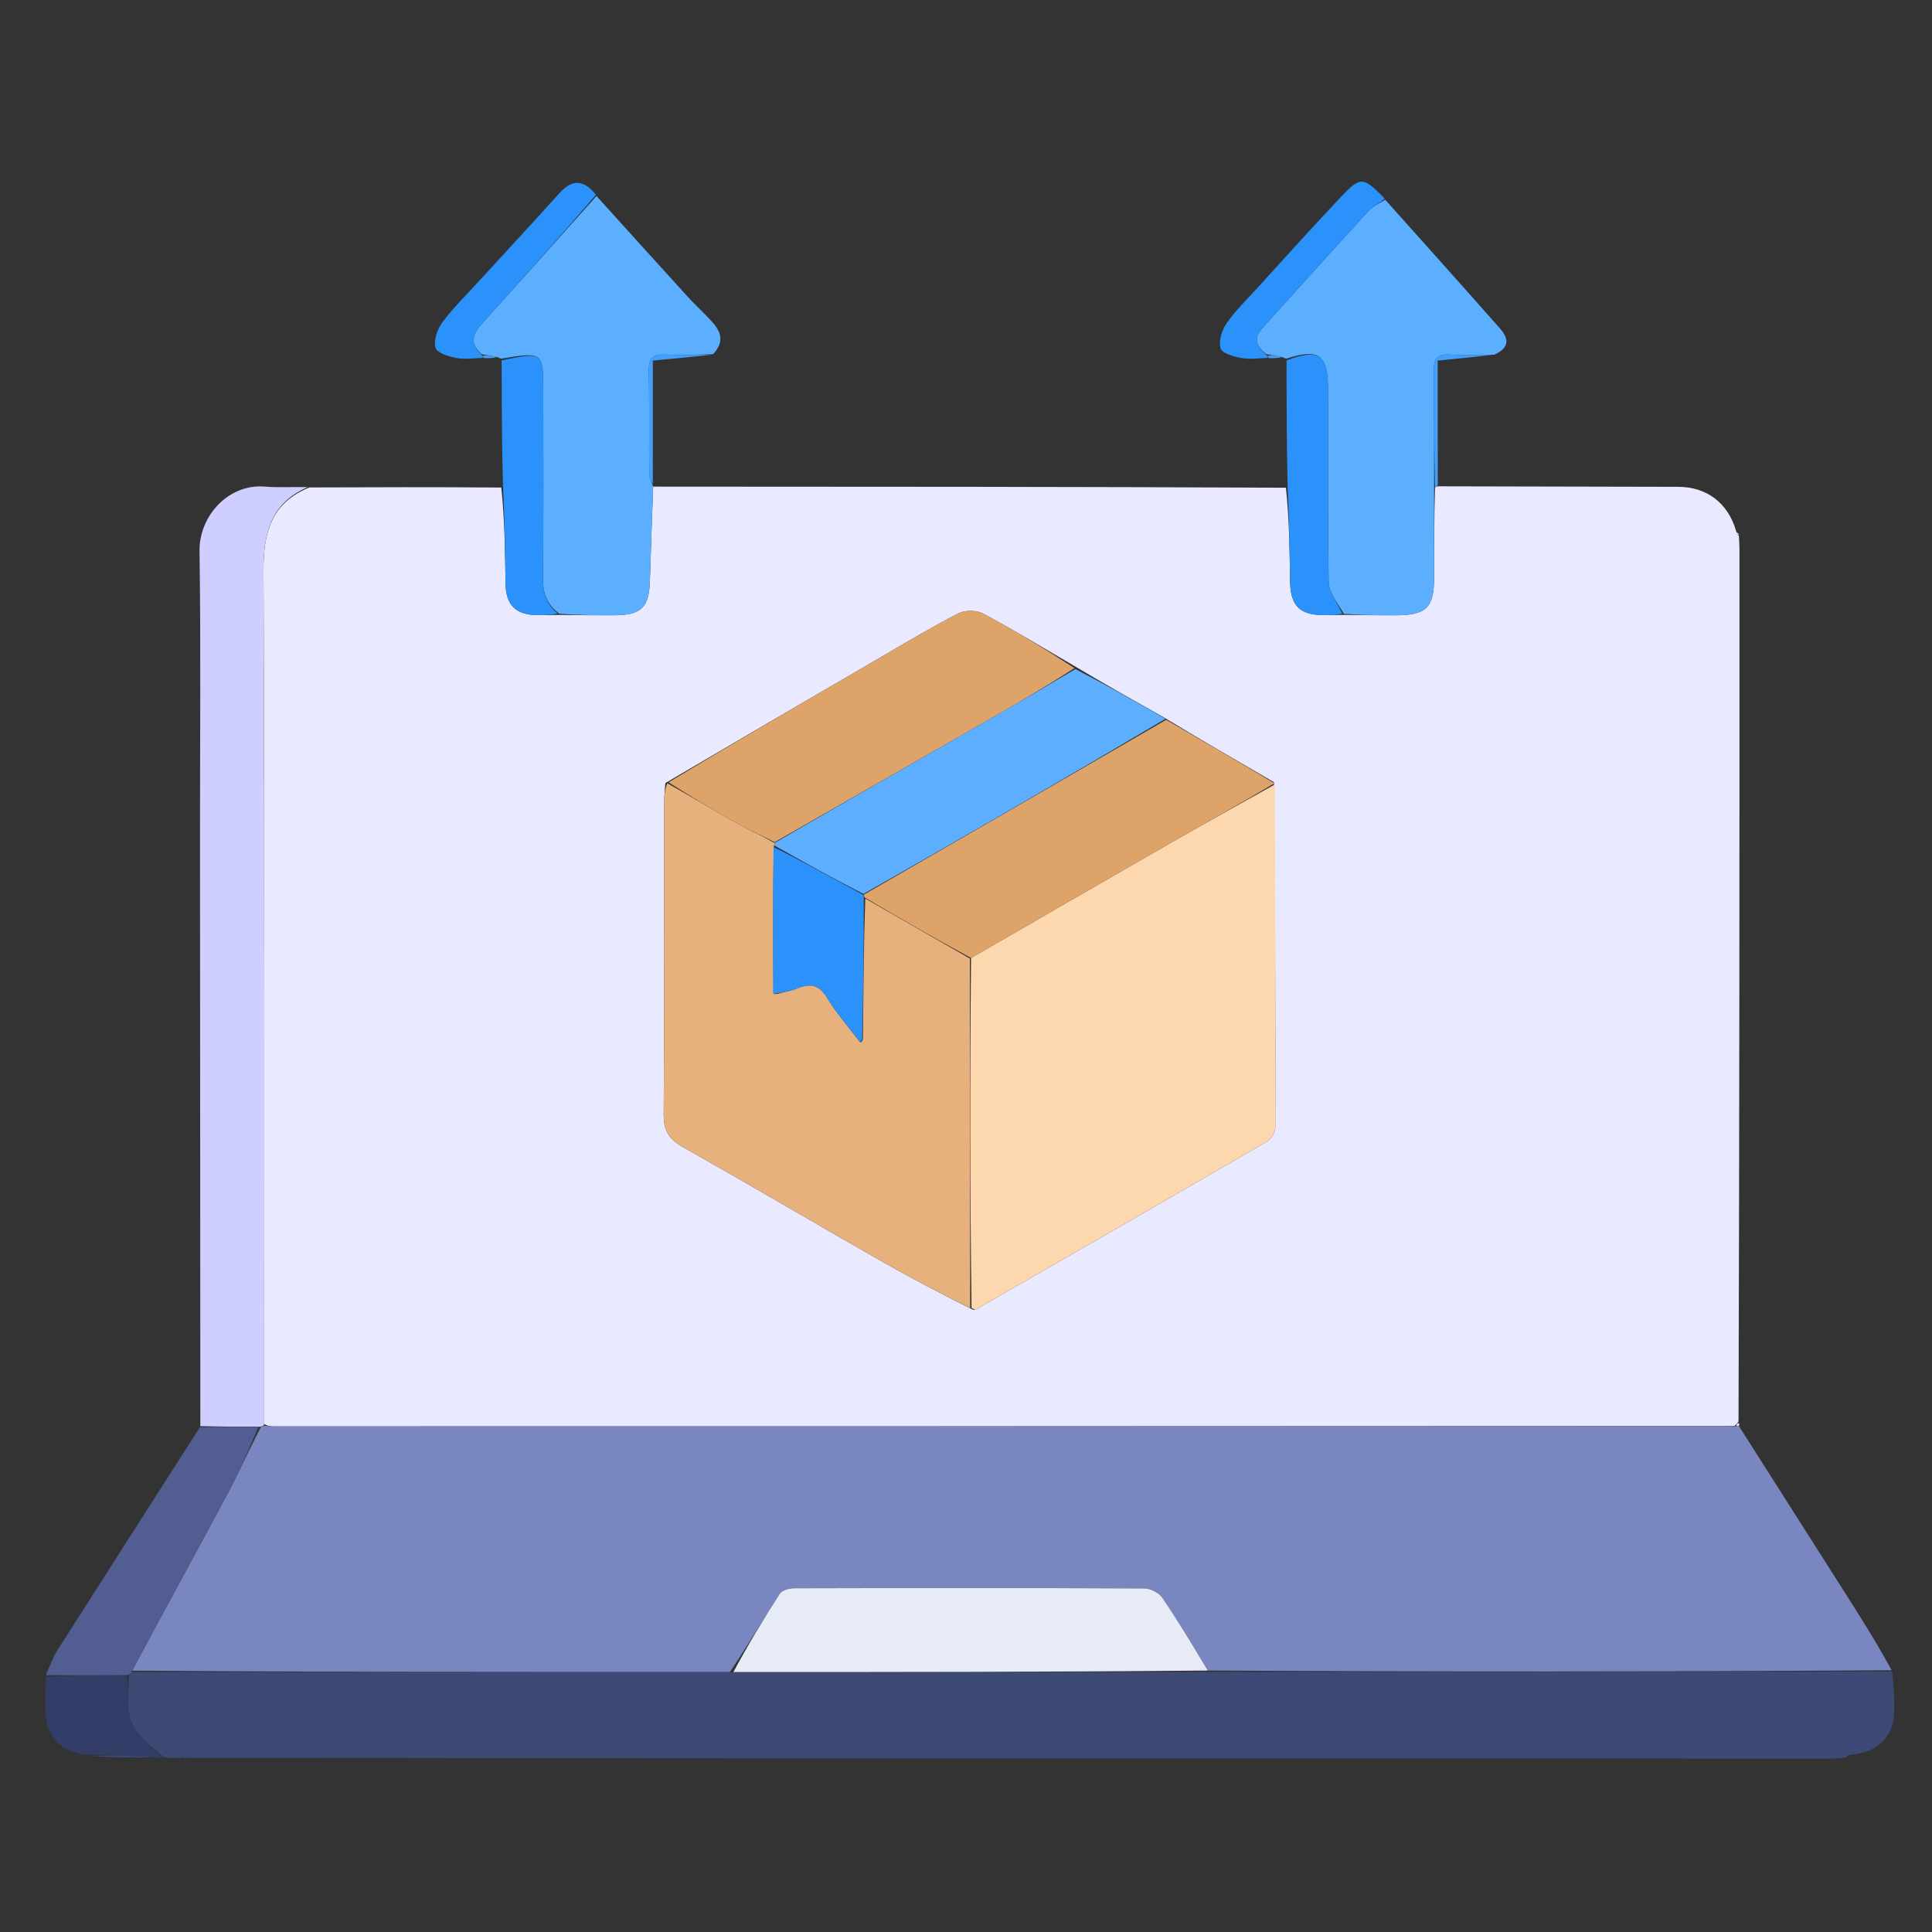 <svg version="1.1" id="Layer_1" xmlns="http://www.w3.org/2000/svg" xmlns:xlink="http://www.w3.org/1999/xlink" x="0px" y="0px" width="100%" viewBox="0 0 512 512" enable-background="new 0 0 512 512">
  <rect x="0" y="0" width="512" height="512" fill="#333333" stroke="none"/>
  <path fill="#E9E9FF" opacity="1" stroke="none" d="
M173.094,128.962 
	C228.735,128.975 284.377,128.987 340.786,129.249 
	C341.661,137.576 341.77,145.654 341.873,153.731 
	C341.961,160.581 344.305,162.991 350.978,163.024 
	C352.626,163.032 354.275,162.938 356.394,162.954 
	C361.158,163.032 365.453,163.064 369.748,163.058 
	C378.03,163.046 380.039,161.085 380.053,152.982 
	C380.066,145.053 380.051,137.123 380.301,129.133 
	C380.715,129.006 380.876,128.941 381.037,128.876 
	C402.287,128.92 423.536,128.955 444.786,129.014 
	C452.244,129.035 457.944,133.235 460.086,140.737 
	C460.327,141.618 460.543,141.84 460.824,141.998 
	C460.878,143.158 460.979,144.319 460.98,145.48 
	C460.983,222.347 460.978,299.214 460.727,376.649 
	C460.267,377.389 460.111,377.603 459.546,377.917 
	C330.227,377.987 201.374,377.999 72.521,378.003 
	C71.692,378.003 70.862,377.897 70.022,377.385 
	C70.007,301.682 70.147,226.436 69.83,151.191 
	C69.786,140.969 71.988,133.23 82.01,129.175 
	C98.689,129.116 115.368,129.057 132.847,129.204 
	C133.756,137.832 133.842,146.254 133.98,154.675 
	C134.073,160.391 136.701,162.954 142.489,163.022 
	C144.305,163.043 146.123,162.946 148.409,162.963 
	C153.545,163.035 158.211,163.081 162.878,163.053 
	C169.999,163.01 172.03,160.946 172.232,153.895 
	C172.47,145.583 172.802,137.273 173.094,128.962 
M284.753,176.516 
	C276.7,171.831 268.738,166.975 260.522,162.596 
	C258.762,161.658 255.67,161.658 253.894,162.58 
	C246.369,166.484 239.09,170.866 231.755,175.132 
	C213.499,185.748 195.261,196.396 176.326,207.523 
	C176.217,209.173 176.015,210.824 176.014,212.474 
	C175.994,240.098 176.105,267.723 175.89,295.346 
	C175.857,299.616 177.287,301.89 180.89,303.926 
	C198.252,313.741 215.44,323.864 232.758,333.757 
	C240.813,338.358 249.026,342.684 257.891,347.1 
	C258.216,347.03 258.586,347.038 258.86,346.88 
	C284.478,332.148 310.104,317.428 335.653,302.576 
	C336.812,301.902 337.963,300.035 337.965,298.721 
	C338.028,268.438 337.931,238.156 337.602,207.281 
	C328.088,201.769 318.575,196.256 308.638,190.241 
	C300.83,185.844 293.022,181.446 284.753,176.516 
z"></path>
  <path fill="#7986BF" opacity="1" stroke="none" d="
M70.033,377.841 
	C70.862,377.897 71.692,378.003 72.521,378.003 
	C201.374,377.999 330.227,377.987 459.753,377.969 
	C460.426,377.963 460.853,377.955 460.853,377.955 
	C470.465,393.059 480.084,408.159 489.684,423.27 
	C493.695,429.585 497.665,435.926 501.298,442.635 
	C440.668,443.034 380.395,443.052 320.082,442.71 
	C316.073,436.023 312.237,429.606 308.031,423.442 
	C307.122,422.11 304.886,420.96 303.255,420.952 
	C272.345,420.807 241.433,420.828 210.522,420.908 
	C209.198,420.911 207.263,421.421 206.65,422.367 
	C202.242,429.17 198.102,436.148 193.417,443.107 
	C140.296,443.13 87.635,443.118 35.015,442.739 
	C43.381,427.067 51.779,411.8 59.995,396.435 
	C63.171,390.495 65.932,384.333 69.165,378.149 
	C69.642,377.965 69.838,377.903 70.033,377.841 
z"></path>
  <path fill="#3D4A75" opacity="1" stroke="none" d="
M34.974,443.105 
	C87.635,443.118 140.296,443.13 193.894,443.144 
	C236.595,443.121 278.358,443.095 320.121,443.07 
	C380.395,443.052 440.668,443.034 501.398,442.96 
	C501.903,446.531 502.05,450.159 501.979,453.783 
	C501.852,460.28 497.469,464.647 490.191,465.026 
	C489.018,465.327 488.536,465.609 488.054,465.892 
	C487.224,465.949 486.395,466.057 485.565,466.057 
	C340.007,466.051 194.448,466.038 48.344,465.816 
	C47.484,465.399 47.238,465.48 47.059,465.852 
	C45.98,465.897 44.901,465.942 43.347,465.62 
	C38.513,461.553 33.784,458.108 33.99,451.448 
	C34.066,448.98 33.987,446.507 34.188,443.93 
	C34.671,443.65 34.863,443.41 34.974,443.105 
z"></path>
  <path fill="#CFCFFF" opacity="1" stroke="none" d="
M70.022,377.385 
	C69.838,377.903 69.642,377.965 68.708,378.112 
	C63.011,378.115 58.052,378.032 53.093,377.95 
	C53.062,325.971 53.026,273.992 53.002,222.013 
	C52.99,196.689 53.24,171.362 52.875,146.043 
	C52.739,136.642 60.679,128.167 70.093,128.951 
	C73.733,129.255 77.419,129.009 81.547,129.094 
	C71.988,133.23 69.786,140.969 69.83,151.191 
	C70.147,226.436 70.007,301.682 70.022,377.385 
z"></path>
  <path fill="#5CAEFF" opacity="1" stroke="none" d="
M173.11,128.888 
	C172.802,137.273 172.47,145.583 172.232,153.895 
	C172.03,160.946 169.999,163.01 162.878,163.053 
	C158.211,163.081 153.545,163.035 148.255,162.656 
	C144.617,159.942 143.856,156.876 143.897,153.102 
	C144.073,136.823 143.972,120.541 143.971,104.261 
	C143.971,93.212 143.971,93.212 132.886,95.041 
	C132.886,95.041 132.428,94.971 131.942,94.672 
	C130.293,94.261 129.131,94.15 127.672,93.873 
	C123.857,90.541 125.688,88.021 128.164,85.289 
	C138.191,74.226 148.114,63.069 158.076,51.946 
	C166.111,60.826 174.128,69.722 182.193,78.574 
	C184.206,80.783 186.426,82.803 188.456,84.998 
	C190.83,87.564 192.293,90.349 188.978,93.856 
	C184.188,94.012 180.201,94.174 176.234,93.96 
	C172.967,93.784 171.891,95.016 171.949,98.253 
	C172.113,107.368 171.974,116.488 172.049,125.605 
	C172.058,126.65 172.668,127.69 173,128.732 
	C173,128.732 173.127,128.814 173.11,128.888 
z"></path>
  <path fill="#5CAEFF" opacity="1" stroke="none" d="
M380.048,129.194 
	C380.051,137.123 380.066,145.053 380.053,152.982 
	C380.039,161.085 378.03,163.046 369.748,163.058 
	C365.453,163.064 361.158,163.032 356.182,162.684 
	C354.32,159.641 352.168,156.95 352.117,154.219 
	C351.802,137.148 352.019,120.067 351.931,102.99 
	C351.884,93.936 349.445,92.268 340.891,95.041 
	C340.891,95.041 340.431,94.97 339.943,94.671 
	C338.29,94.265 337.125,94.157 335.652,93.879 
	C332.852,91.764 332.105,89.642 334.481,87.021 
	C343.894,76.634 353.242,66.189 362.713,55.856 
	C363.867,54.598 365.622,53.891 367.098,52.928 
	C377.265,64.311 387.474,75.657 397.564,87.107 
	C399.592,89.408 400.41,92.023 396.017,94.001 
	C391.509,94.022 387.844,94.183 384.203,93.961 
	C380.886,93.759 379.9,95.096 379.95,98.298 
	C380.114,108.595 380.034,118.895 380.048,129.194 
z"></path>
  <path fill="#525D91" opacity="1" stroke="none" d="
M52.944,378.268 
	C58.052,378.032 63.011,378.115 68.426,378.234 
	C65.932,384.333 63.171,390.495 59.995,396.435 
	C51.779,411.8 43.381,427.067 35.015,442.739 
	C34.863,443.41 34.671,443.65 33.722,443.917 
	C26.081,443.983 19.114,443.957 12.148,443.932 
	C13.146,441.737 13.898,439.387 15.18,437.373 
	C27.667,417.745 40.244,398.174 52.944,378.268 
z"></path>
  <path fill="#2A92FA" opacity="1" stroke="none" d="
M132.933,95.505 
	C143.971,93.212 143.971,93.212 143.971,104.261 
	C143.972,120.541 144.073,136.823 143.897,153.102 
	C143.856,156.876 144.617,159.942 147.786,162.596 
	C146.123,162.946 144.305,163.043 142.489,163.022 
	C136.701,162.954 134.073,160.391 133.98,154.675 
	C133.842,146.254 133.756,137.832 133.31,129.138 
	C132.975,117.9 132.978,106.935 132.933,95.505 
z"></path>
  <path fill="#2A92FA" opacity="1" stroke="none" d="
M340.938,95.505 
	C349.445,92.268 351.884,93.936 351.931,102.99 
	C352.019,120.067 351.802,137.148 352.117,154.219 
	C352.168,156.95 354.32,159.641 355.712,162.62 
	C354.275,162.938 352.626,163.032 350.978,163.024 
	C344.305,162.991 341.961,160.581 341.873,153.731 
	C341.77,145.654 341.661,137.576 341.249,129.2 
	C340.958,117.924 340.971,106.947 340.938,95.505 
z"></path>
  <path fill="#2A92FA" opacity="1" stroke="none" d="
M157.94,51.624 
	C148.114,63.069 138.191,74.226 128.164,85.289 
	C125.688,88.021 123.857,90.541 127.683,94.072 
	C127.99,94.436 128.003,94.835 128.003,94.835 
	C125.687,94.89 123.3,95.316 121.075,94.892 
	C118.999,94.496 115.839,93.578 115.421,92.201 
	C114.843,90.3 115.846,87.362 117.139,85.565 
	C119.708,81.993 122.914,78.876 125.9,75.61 
	C133.325,67.49 140.84,59.449 148.187,51.258 
	C151.559,47.498 154.615,47.463 157.94,51.624 
z"></path>
  <path fill="#2A92FA" opacity="1" stroke="none" d="
M366.963,52.613 
	C365.622,53.891 363.867,54.598 362.713,55.856 
	C353.242,66.189 343.894,76.634 334.481,87.021 
	C332.105,89.642 332.852,91.764 335.664,94.077 
	C335.983,94.445 335.996,94.841 335.996,94.841 
	C333.678,94.894 331.297,95.301 329.062,94.896 
	C327.015,94.526 323.865,93.656 323.468,92.329 
	C322.892,90.402 323.811,87.491 325.066,85.671 
	C327.377,82.322 330.366,79.434 333.128,76.404 
	C340.439,68.385 347.682,60.301 355.14,52.42 
	C360.63,46.618 361.176,46.739 366.963,52.613 
z"></path>
  <path fill="#323E67" opacity="1" stroke="none" d="
M12.097,444.397 
	C19.114,443.957 26.081,443.983 33.513,444.023 
	C33.987,446.507 34.066,448.98 33.99,451.448 
	C33.784,458.108 38.513,461.553 42.943,465.582 
	C42.553,465.946 42.093,465.979 40.986,465.691 
	C34.86,465.255 29.383,465.141 23.905,465.026 
	C16.422,464.876 12.036,460.402 12.001,452.856 
	C11.989,450.192 12.029,447.527 12.097,444.397 
z"></path>
  <path fill="#439FFC" opacity="1" stroke="none" d="
M173.003,128.289 
	C172.668,127.69 172.058,126.65 172.049,125.605 
	C171.974,116.488 172.113,107.368 171.949,98.253 
	C171.891,95.016 172.967,93.784 176.234,93.96 
	C180.201,94.174 184.188,94.012 188.643,94.023 
	C183.98,94.519 178.84,95.006 173.006,95.558 
	C173.006,106.09 173.006,116.968 173.003,128.289 
z"></path>
  <path fill="#439FFC" opacity="1" stroke="none" d="
M380.301,129.133 
	C380.034,118.895 380.114,108.595 379.95,98.298 
	C379.9,95.096 380.886,93.759 384.203,93.961 
	C387.844,94.183 391.509,94.022 395.638,94.041 
	C391.295,94.536 386.479,95.017 381.008,95.564 
	C381.008,106.15 381.008,117.054 381.023,128.417 
	C380.876,128.941 380.715,129.006 380.301,129.133 
z"></path>
  <path fill="#3D4A75" opacity="1" stroke="none" d="
M24.18,465.357 
	C29.383,465.141 34.86,465.255 40.642,465.643 
	C35.449,465.84 29.953,465.764 24.18,465.357 
z"></path>
  <path fill="#439FFC" opacity="1" stroke="none" d="
M336.392,94.913 
	C335.996,94.841 335.983,94.445 335.971,94.247 
	C337.125,94.157 338.29,94.265 339.721,94.6 
	C338.921,94.88 337.854,94.933 336.392,94.913 
z"></path>
  <path fill="#439FFC" opacity="1" stroke="none" d="
M128.397,94.908 
	C128.003,94.835 127.99,94.436 127.979,94.237 
	C129.131,94.15 130.293,94.261 131.721,94.601 
	C130.922,94.88 129.857,94.931 128.397,94.908 
z"></path>
  <path fill="#4A5A8C" opacity="1" stroke="none" d="
M488.36,465.922 
	C488.536,465.609 489.018,465.327 489.794,465.033 
	C489.614,465.331 489.14,465.641 488.36,465.922 
z"></path>
  <path fill="#DFDFFF" opacity="1" stroke="none" d="
M460.913,377.716 
	C460.853,377.955 460.426,377.963 460.219,377.91 
	C460.111,377.603 460.267,377.389 460.652,377.113 
	C460.824,377.009 460.973,377.478 460.913,377.716 
z"></path>
  <path fill="#4A5A8C" opacity="1" stroke="none" d="
M47.282,465.897 
	C47.238,465.48 47.484,465.399 47.877,465.75 
	C47.955,465.892 47.504,465.941 47.282,465.897 
z"></path>
  <path fill="#DFDFFF" opacity="1" stroke="none" d="
M460.877,141.729 
	C460.543,141.84 460.327,141.618 460.108,141.109 
	C460.336,141.077 460.632,141.269 460.877,141.729 
z"></path>
  <path fill="#FDD7AD" opacity="1" stroke="none" d="
M337.864,207.873 
	C337.931,238.156 338.028,268.438 337.965,298.721 
	C337.963,300.035 336.812,301.902 335.653,302.576 
	C310.104,317.428 284.478,332.148 258.86,346.88 
	C258.586,347.038 258.216,347.03 257.473,346.637 
	C257.046,315.458 257.039,284.742 257.337,253.87 
	C275.147,243.61 292.629,233.467 310.165,223.417 
	C319.35,218.152 328.628,213.049 337.864,207.873 
z"></path>
  <path fill="#E6B17C" opacity="1" stroke="none" d="
M257.031,254.026 
	C257.039,284.742 257.046,315.458 257.11,346.655 
	C249.026,342.684 240.813,338.358 232.758,333.757 
	C215.44,323.864 198.252,313.741 180.89,303.926 
	C177.287,301.89 175.857,299.616 175.89,295.346 
	C176.105,267.723 175.994,240.098 176.014,212.474 
	C176.015,210.824 176.217,209.173 176.83,207.576 
	C182.861,210.905 188.335,214.275 193.933,217.425 
	C197.629,219.504 201.503,221.268 205.258,223.39 
	C205.219,223.607 205.2,224.048 205.02,224.484 
	C204.861,237.671 204.882,250.422 204.98,263.37 
	C205.407,263.507 205.76,263.446 206.495,263.261 
	C208.293,262.769 209.778,262.565 211.109,262 
	C214.528,260.546 216.994,260.768 219.183,264.412 
	C221.674,268.558 224.961,272.225 228.005,276.291 
	C228.283,276.265 228.456,276.05 228.677,275.38 
	C228.812,262.606 228.9,250.286 229.303,238.115 
	C238.756,243.517 247.894,248.771 257.031,254.026 
z"></path>
  <path fill="#DEA369" opacity="1" stroke="none" d="
M257.337,253.87 
	C247.894,248.771 238.756,243.517 229.225,237.89 
	C228.831,237.516 228.838,237.039 229.182,236.94 
	C256.037,221.476 282.549,206.11 309.061,190.744 
	C318.575,196.256 328.088,201.769 337.733,207.577 
	C328.628,213.049 319.35,218.152 310.165,223.417 
	C292.629,233.467 275.147,243.61 257.337,253.87 
z"></path>
  <path fill="#DEA369" opacity="1" stroke="none" d="
M205.297,223.173 
	C201.503,221.268 197.629,219.504 193.933,217.425 
	C188.335,214.275 182.861,210.905 177.175,207.33 
	C195.261,196.396 213.499,185.748 231.755,175.132 
	C239.09,170.866 246.369,166.484 253.894,162.58 
	C255.67,161.658 258.762,161.658 260.522,162.596 
	C268.738,166.975 276.7,171.831 284.752,177.051 
	C276.903,182.126 269.072,186.693 261.206,191.2 
	C242.578,201.873 223.935,212.517 205.297,223.173 
z"></path>
  <path fill="#5DAEFE" opacity="1" stroke="none" d="
M205.258,223.39 
	C223.935,212.517 242.578,201.873 261.206,191.2 
	C269.072,186.693 276.903,182.126 284.982,177.317 
	C293.022,181.446 300.83,185.844 308.849,190.493 
	C282.549,206.11 256.037,221.476 228.837,236.898 
	C220.499,232.652 212.85,228.35 205.2,224.048 
	C205.2,224.048 205.219,223.607 205.258,223.39 
z"></path>
  <path fill="#E7EBF5" opacity="1" stroke="none" d="
M320.082,442.71 
	C278.358,443.095 236.595,443.121 194.354,443.108 
	C198.102,436.148 202.242,429.17 206.65,422.367 
	C207.263,421.421 209.198,420.911 210.522,420.908 
	C241.433,420.828 272.345,420.807 303.255,420.952 
	C304.886,420.96 307.122,422.11 308.031,423.442 
	C312.237,429.606 316.073,436.023 320.082,442.71 
z"></path>
  <path fill="#2A92FA" opacity="1" stroke="none" d="
M205.02,224.484 
	C212.85,228.35 220.499,232.652 228.493,236.996 
	C228.838,237.039 228.831,237.516 228.91,237.742 
	C228.9,250.286 228.812,262.606 228.481,275.409 
	C228.239,275.893 227.902,276.1 227.902,276.1 
	C224.961,272.225 221.674,268.558 219.183,264.412 
	C216.994,260.768 214.528,260.546 211.109,262 
	C209.778,262.565 208.293,262.769 206.196,263.188 
	C205.311,263.216 205.107,263.195 204.904,263.173 
	C204.882,250.422 204.861,237.671 205.02,224.484 
z"></path>
  <path fill="#71A3D4" opacity="1" stroke="none" d="
M228.005,276.291 
	C227.902,276.1 228.239,275.893 228.434,275.864 
	C228.456,276.05 228.283,276.265 228.005,276.291 
z"></path>
  <path fill="#9EA8B3" opacity="1" stroke="none" d="
M204.98,263.37 
	C205.107,263.195 205.311,263.216 205.813,263.311 
	C205.76,263.446 205.407,263.507 204.98,263.37 
z"></path>
</svg>
